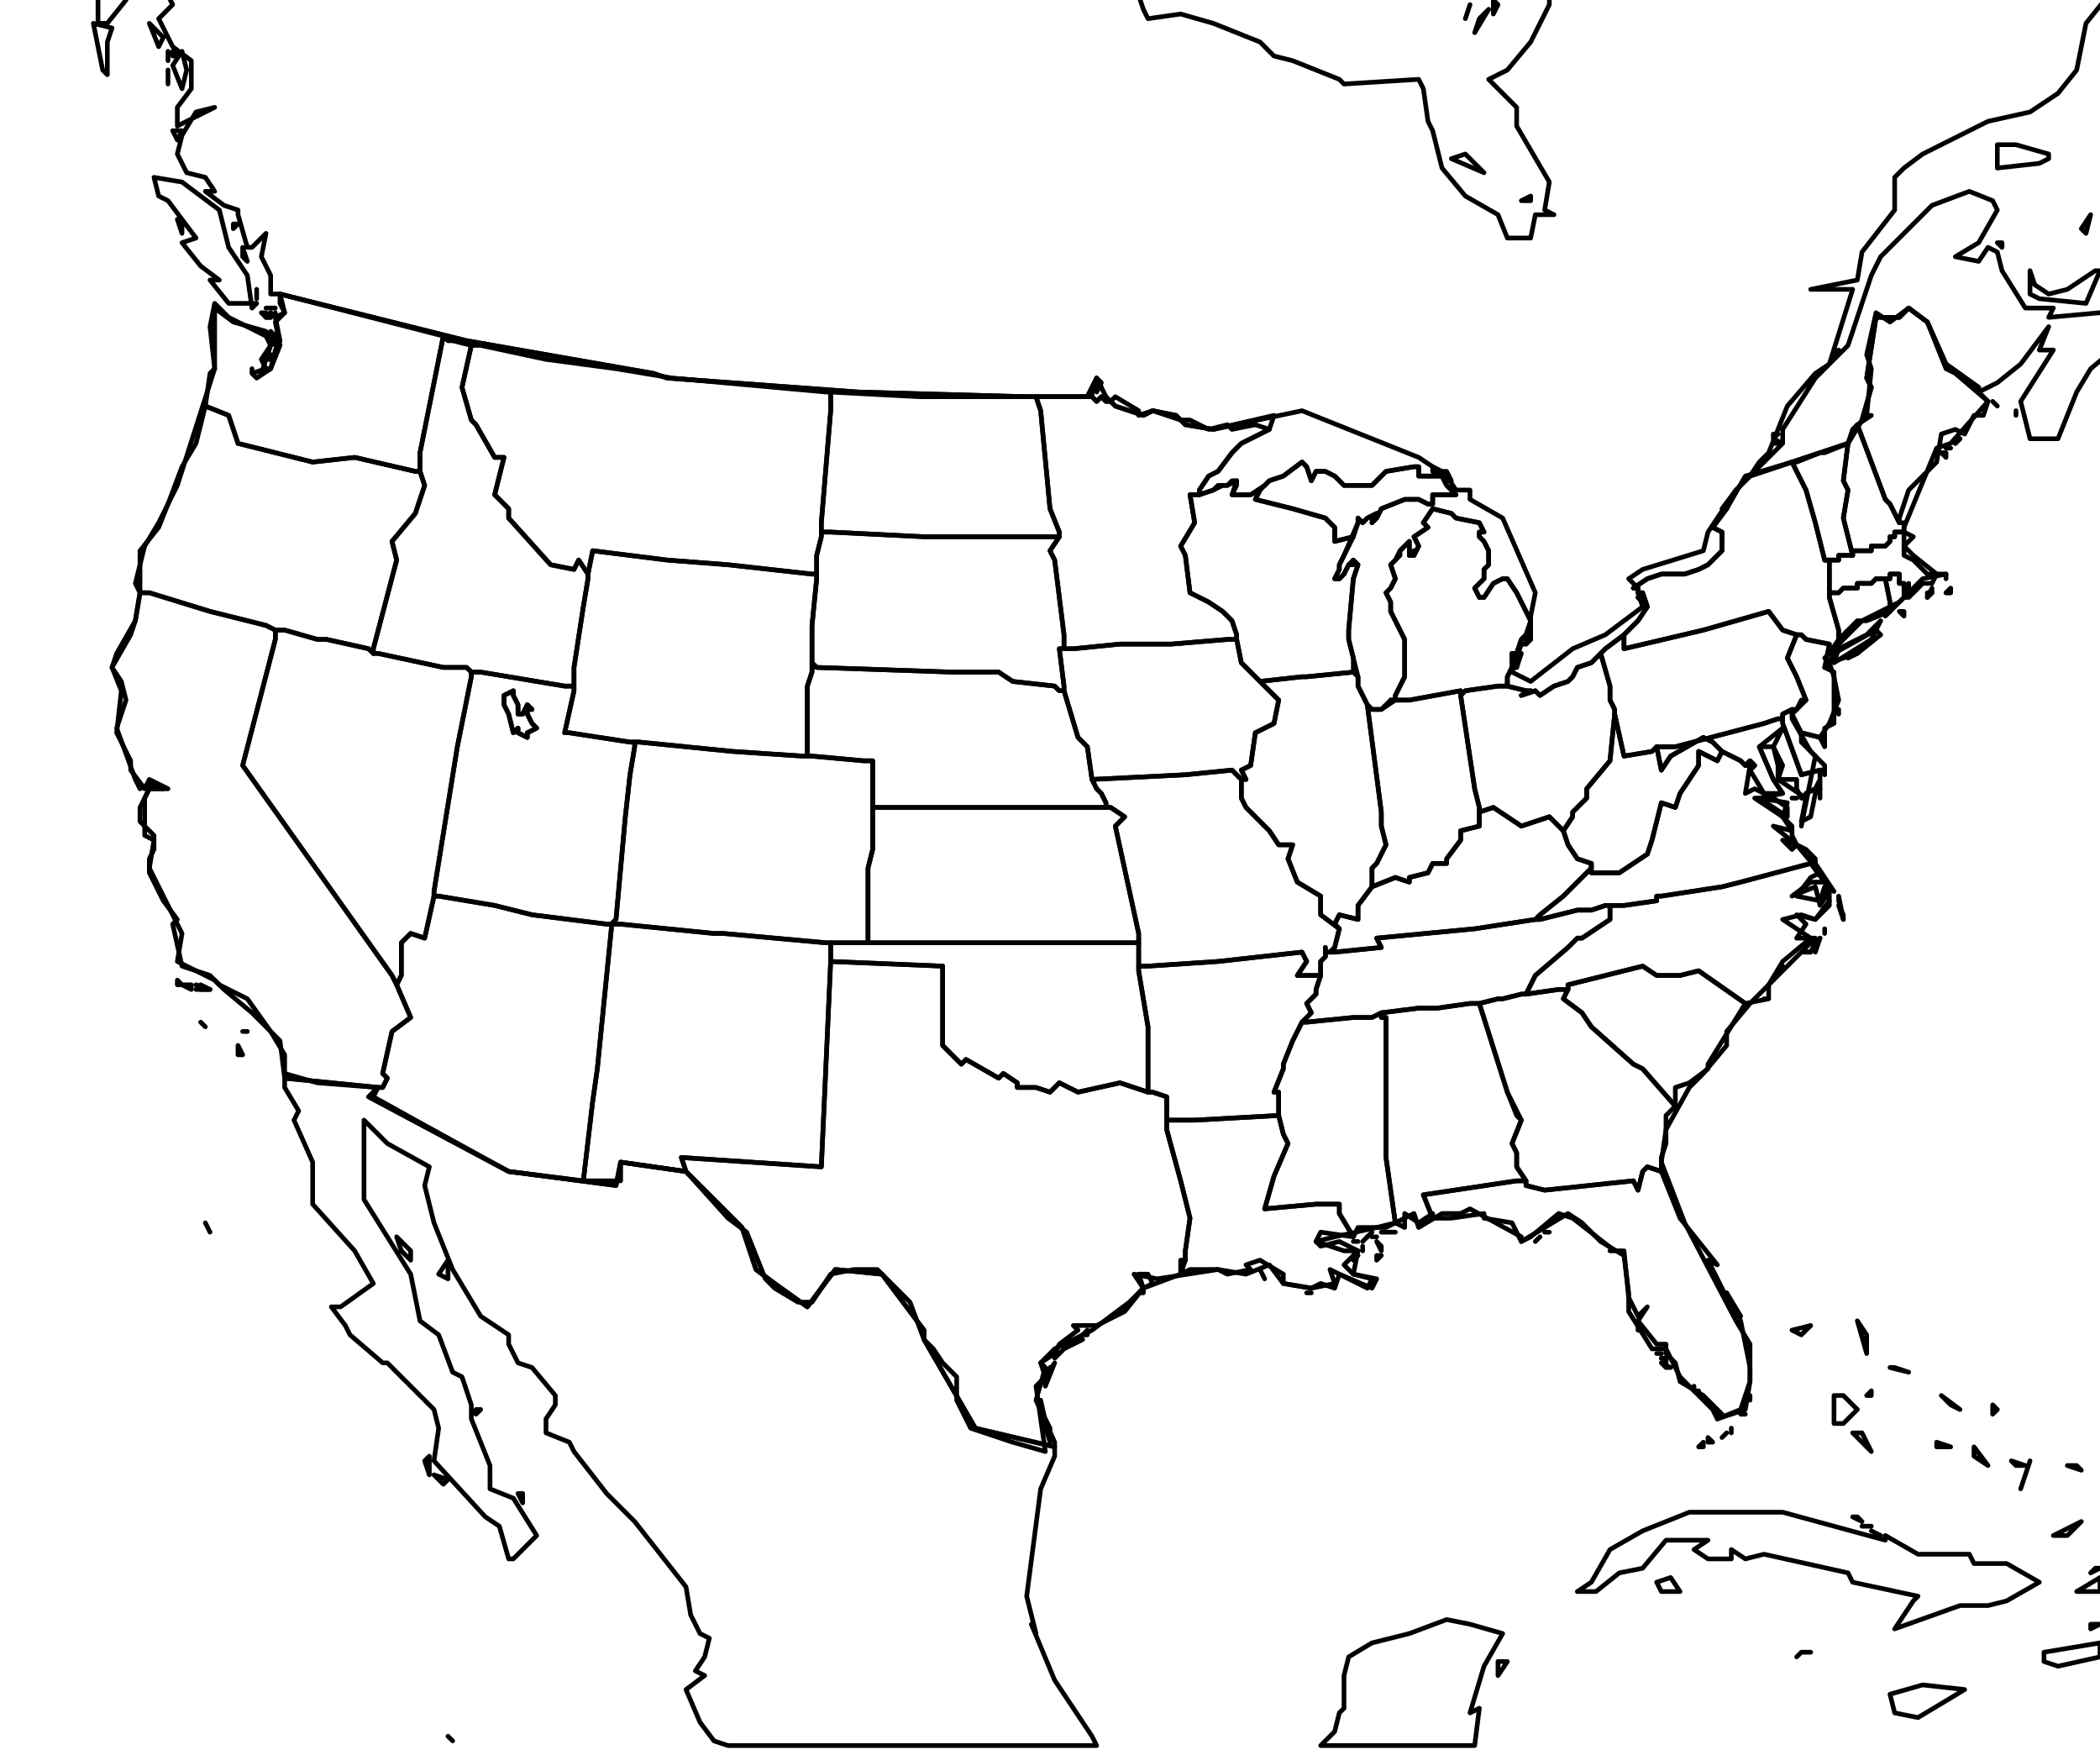 <?xml version="1.0" encoding="UTF-8"?><!DOCTYPE svg  PUBLIC '-//W3C//DTD SVG 1.1//EN'  'http://www.w3.org/Graphics/SVG/1.1/DTD/svg11.dtd'><svg enable_background="new 0 0 450 376" height="376px" pretty_print="False" style="stroke-linejoin: round; stroke:#000; fill: none;" version="1.1" viewBox="0 0 450 376" width="450px" xmlns="http://www.w3.org/2000/svg" xmlns:xlink="http://www.w3.org/1999/xlink"><defs><style type="text/css"><![CDATA[path { fill-rule: evenodd; }]]></style></defs><g class="" id="context"><path d="M446,326L440,329L443,329L446,326Z M443,314L445,314L446,315L443,314Z M433,319L435,313L435,313L433,319Z M434,314L431,313L432,314L434,314Z M426,314L423,310L423,312L426,314Z M418,310L415,310L415,309L418,310Z M428,302L427,301L427,303L428,302Z M399,307L397,307L401,311L399,307Z M420,302L416,299L418,301L420,302Z M401,299L401,298L400,299L401,299Z M398,302L395,299L393,299L393,305L395,305L398,302Z M406,293L405,293L409,294L406,293Z M388,284L386,286L384,285L388,284Z M400,290L400,286L398,283L400,290Z " data-iso="BHS"/><path d="M474,74L473,75L473,75L474,74Z M432,89L432,89L432,88L432,89Z M428,87L427,86L427,86L428,87Z M380,94L380,93L381,93L380,94Z M382,95L380,95L380,94L382,95Z M393,76L393,76L394,75L393,76Z M457,60L459,61L460,55L464,58L463,61L458,64L455,61L455,51L456,49L458,50L459,55L457,60Z M439,63L443,62L449,58L450,58L447,65L437,64L435,63L435,58L436,61L439,63Z M447,50L446,49L448,46L447,50Z M429,52L429,53L428,52L429,52Z M55,64L55,64L55,62L55,64Z M376,101L382,95L382,92L389,81L396,74L401,59L403,55L414,44L422,41L427,43L428,45L424,52L419,55L424,56L426,53L428,54L429,58L434,66L440,66L439,68L450,67L456,64L461,66L454,74L448,79L445,84L441,94L435,94L433,86L440,75L437,75L439,70L433,78L428,82L424,84L424,83L417,78L413,69L409,66L407,68L402,68L400,81L401,83L399,90L396,95L375,102L376,101Z M476,8L475,9L475,8L476,8Z M477,5L477,7L477,6L477,5Z M53,56L52,55L52,53L53,56Z M39,50L38,47L39,47L39,50Z M439,34L437,35L428,36L428,31L432,31L439,33L439,34Z M50,49L50,48L51,48L50,49Z M465,1L464,0L465,0L465,1Z M39,39L47,45L49,53L53,59L54,66L55,65L49,65L45,60L47,60L43,57L39,52L42,51L36,43L34,42L33,38L39,39Z M461,-6L459,-2L462,1L463,13L464,15L464,9L468,8L469,14L472,12L475,12L482,7L483,12L485,13L485,17L490,12L489,18L489,21L491,20L491,17L493,16L495,22L496,19L499,28L497,30L495,27L492,28L488,22L488,26L486,28L486,34L484,36L482,34L484,32L485,25L482,30L479,31L477,30L475,32L461,40L458,37L460,31L457,31L458,22L459,19L458,18L457,7L461,-6Z M38,30L37,28L39,28L38,30Z M459,-10L459,-10L459,-10L459,-10Z M328,43L326,43L328,42L328,43Z M36,18L36,16L36,15L36,18Z M36,13L36,11L36,11L36,13Z M318,37L311,34L314,33L318,37Z M24,6L23,9L23,16L22,15L20,5L24,6Z M40,15L39,19L37,14L39,11L40,15Z M38,12L37,12L37,11L38,12Z M321,31L321,31L321,31L321,31Z M34,10L32,5L35,8L34,10Z M24,-5L27,-0L23,5L21,5L21,-5L24,-5Z M34,-4L35,-5L35,-5L34,-4Z M38,-6L37,-6L40,-7L38,-6Z M410,-30L409,-30L410,-31L410,-30Z M320,3L320,-0L321,1L320,3Z M314,4L315,1L315,1L314,4Z M319,2L316,7L317,4L319,2Z M399,-42L400,-40L399,-40L399,-42Z M312,-9L311,-9L311,-9L312,-9Z M304,-28L304,-29L304,-29L304,-28Z M374,-60L372,-60L372,-61L374,-60Z M358,-52L357,-55L359,-54L358,-52Z M367,-68L364,-70L366,-71L367,-68Z M239,-40L238,-41L239,-41L239,-40Z M364,-72L365,-71L363,-72L364,-72Z M300,-55L301,-48L301,-47L297,-53L300,-55Z M362,-79L364,-79L363,-77L362,-79Z M339,-69L337,-69L335,-70L339,-69Z M287,-58L286,-52L285,-50L282,-49L281,-53L281,-56L287,-58Z M304,-67L306,-65L302,-65L304,-67Z M303,-72L302,-71L302,-72L303,-72Z M270,-77L271,-79L282,-74L285,-72L285,-68L290,-69L293,-67L284,-65L280,-68L278,-67L278,-64L272,-57L269,-62L264,-60L264,-63L266,-65L265,-79L265,-82L267,-82L270,-77Z M177,-95L176,-95L176,-97L177,-95Z M173,-101L174,-100L173,-100L173,-101Z M306,-111L302,-110L301,-112L306,-112L306,-111Z M172,-101L172,-101L172,-102L172,-101Z M258,-99L257,-102L257,-104L258,-99Z M297,-114L299,-113L301,-109L301,-105L295,-103L293,-108L297,-114Z M191,-103L189,-104L190,-105L191,-103Z M299,-115L297,-117L297,-118L299,-115Z M242,-111L241,-112L241,-113L242,-111Z M282,-115L282,-115L283,-121L284,-120L282,-115Z M243,-113L243,-112L242,-113L243,-113Z M204,-111L203,-113L203,-113L204,-111Z M224,-113L223,-111L223,-113L224,-113Z M317,-134L316,-134L317,-135L317,-134Z M284,-124L282,-121L282,-123L284,-124Z M217,-114L221,-111L224,-105L220,-103L212,-106L211,-109L215,-116L217,-114Z M253,-121L252,-120L252,-121L253,-121Z M207,-122L206,-123L206,-123L207,-122Z M351,127L351,127L352,130L344,136L337,139L328,146L324,144L326,138L327,138L328,137L328,136L328,133L328,132L329,127L322,111L315,107L315,105L312,105L310,102L304,98L279,88L260,92L254,91L252,89L247,88L247,88L247,88L247,88L245,89L239,87L238,86L238,86L237,85L235,81L233,85L220,85L184,84L143,81L140,80L100,73L60,63L60,63L58,63L58,59L56,55L57,50L54,53L53,53L51,46L51,45L48,44L44,41L46,41L44,38L40,37L38,33L39,29L42,24L46,23L38,27L38,23L41,19L41,13L37,10L34,4L37,1L36,-1L41,-7L41,-8L45,-16L40,-24L39,-25L38,-30L39,-34L40,-44L38,-50L37,-57L36,-61L29,-58L24,-58L25,-61L23,-72L17,-78L40,-109L45,-116L69,-147L74,-154L78,-149L81,-141L84,-138L90,-142L94,-141L96,-139L97,-140L103,-140L109,-138L103,-137L100,-138L96,-136L94,-134L100,-137L104,-135L118,-139L117,-133L119,-127L121,-128L125,-133L126,-133L123,-127L126,-125L129,-128L133,-128L138,-121L152,-114L155,-111L156,-107L151,-106L150,-103L167,-100L168,-101L173,-95L174,-97L176,-92L174,-92L178,-90L177,-98L178,-100L184,-102L186,-105L179,-102L175,-103L186,-108L191,-100L194,-100L200,-96L206,-97L211,-95L212,-98L217,-95L213,-99L216,-103L222,-101L221,-94L225,-90L222,-89L224,-86L226,-91L225,-99L227,-99L232,-105L230,-108L228,-106L229,-112L222,-115L220,-120L221,-131L224,-135L231,-130L232,-126L235,-121L233,-115L241,-113L241,-112L244,-102L246,-112L247,-112L252,-108L253,-103L251,-102L257,-93L260,-102L260,-114L261,-120L264,-120L271,-116L274,-116L274,-113L276,-111L272,-108L278,-102L279,-97L273,-89L269,-92L272,-87L268,-86L260,-88L264,-84L260,-76L257,-76L248,-80L244,-80L249,-79L253,-75L262,-74L256,-63L253,-63L247,-58L241,-59L234,-62L241,-57L243,-58L248,-56L248,-52L245,-50L241,-49L238,-45L239,-44L236,-41L232,-27L232,-26L232,-15L231,-13L234,-10L235,-7L236,-10L241,-10L245,2L246,4L253,3L260,5L270,9L273,12L277,13L287,17L288,18L304,17L305,19L306,26L307,28L309,36L314,42L321,46L323,51L328,51L329,46L333,46L331,45L332,39L325,27L325,23L319,17L323,15L328,9L332,1L332,-3L330,-8L326,-14L321,-18L315,-25L317,-32L318,-31L317,-36L316,-36L313,-40L313,-43L311,-44L311,-50L308,-52L308,-59L311,-59L317,-58L321,-59L322,-59L325,-63L339,-55L348,-55L352,-48L352,-46L355,-41L356,-42L355,-35L357,-35L361,-39L363,-39L365,-31L366,-36L370,-33L375,-46L374,-54L372,-58L377,-57L381,-54L381,-53L389,-49L388,-46L391,-48L393,-45L398,-42L397,-39L399,-40L405,-35L400,-33L404,-31L417,-27L417,-22L420,-27L422,-23L423,-27L427,-25L434,-27L435,-25L432,-19L427,-13L427,-10L437,-23L440,-20L446,-22L450,-20L456,-12L454,-1L451,0L447,5L445,15L441,20L435,24L426,26L412,33L408,36L406,38L406,45L399,54L398,60L388,62L397,62L392,78L389,80L383,87L379,97L377,99L375,102L372,105L366,114L365,118L352,122L349,124L351,126L351,127Z M218,-145L217,-147L217,-147L218,-145Z M165,-147L170,-149L174,-146L174,-142L179,-148L182,-143L182,-135L185,-136L184,-148L187,-149L190,-148L192,-146L194,-134L193,-128L198,-122L199,-122L204,-118L205,-114L200,-116L199,-112L199,-107L195,-106L189,-108L189,-110L185,-113L181,-109L173,-107L161,-107L158,-111L158,-115L151,-118L149,-123L152,-126L159,-126L165,-124L167,-125L157,-129L152,-130L152,-136L150,-141L149,-144L153,-148L163,-153L166,-154L167,-152L165,-147Z M193,-145L190,-150L190,-153L194,-153L196,-151L193,-145Z M267,-158L274,-159L277,-153L274,-153L270,-150L267,-158Z M252,-130L258,-134L257,-136L252,-139L254,-141L256,-141L253,-143L252,-152L256,-153L258,-157L261,-157L267,-150L268,-141L270,-145L274,-148L274,-151L276,-152L281,-152L287,-148L288,-140L289,-146L298,-146L303,-141L303,-138L305,-143L311,-142L312,-136L314,-140L318,-137L316,-136L318,-133L319,-134L323,-133L319,-131L319,-127L316,-126L326,-125L328,-123L328,-125L335,-122L335,-123L339,-123L342,-121L345,-122L345,-117L349,-122L351,-118L354,-116L351,-116L354,-111L353,-108L350,-109L351,-108L354,-104L353,-102L347,-103L344,-106L345,-108L341,-107L334,-110L334,-107L332,-107L334,-103L330,-104L339,-99L344,-95L344,-97L352,-94L350,-92L357,-90L359,-85L358,-84L361,-82L357,-80L346,-82L345,-78L354,-76L359,-71L359,-70L345,-70L342,-72L339,-71L329,-74L331,-77L321,-80L319,-83L315,-82L313,-83L314,-81L306,-75L299,-77L300,-83L307,-85L308,-85L312,-89L315,-91L309,-96L310,-98L312,-105L313,-107L310,-111L306,-115L302,-117L301,-119L300,-117L295,-119L291,-119L292,-123L288,-126L285,-126L283,-129L280,-129L278,-131L277,-129L280,-127L278,-124L261,-122L255,-121L254,-125L246,-124L243,-129L250,-129L247,-131L242,-132L240,-137L240,-141L241,-148L243,-153L249,-156L251,-156L249,-146L252,-138L256,-134L252,-130Z M209,-154L211,-152L217,-153L217,-149L213,-145L215,-146L217,-142L219,-143L219,-137L217,-133L214,-131L211,-130L207,-136L200,-143L202,-146L204,-143L207,-145L204,-149L209,-154Z M214,-153L211,-154L215,-156L214,-153Z M228,-157L236,-153L232,-144L226,-143L228,-142L227,-137L223,-141L222,-143L221,-151L224,-156L228,-157Z M155,-164L159,-164L162,-163L165,-155L164,-155L152,-151L149,-148L147,-147L144,-142L134,-140L134,-146L130,-151L143,-165L143,-170L155,-164Z M216,-160L215,-159L216,-160L216,-160Z M222,-160L220,-160L221,-161L222,-160Z M226,-165L225,-161L223,-161L218,-164L219,-166L222,-170L223,-170L226,-165Z M219,-169L217,-167L218,-170L219,-169Z M157,-179L157,-180L158,-180L157,-179Z M163,-176L161,-177L167,-180L163,-176Z M261,-179L260,-178L260,-181L261,-179Z M204,-174L201,-173L199,-176L202,-176L204,-174Z M200,-179L201,-177L201,-177L200,-179Z M215,-178L215,-171L215,-165L208,-164L207,-167L209,-169L203,-169L204,-172L206,-172L206,-177L210,-173L209,-179L215,-178Z M206,-179L207,-180L207,-180L206,-179Z M189,-175L192,-173L193,-166L190,-165L186,-166L179,-163L175,-162L170,-165L180,-168L175,-169L173,-172L170,-169L168,-169L164,-172L164,-173L171,-175L166,-176L173,-179L172,-181L174,-182L176,-179L178,-179L180,-173L186,-171L187,-172L185,-178L188,-183L189,-182L189,-175Z M178,-184L175,-184L177,-185L178,-184Z M223,-182L225,-181L231,-180L230,-179L235,-177L238,-172L245,-170L250,-175L260,-175L262,-173L262,-167L257,-164L253,-167L253,-164L251,-163L240,-162L240,-164L233,-162L230,-164L229,-173L226,-177L221,-176L217,-182L223,-182Z M175,-190L172,-185L167,-183L168,-186L162,-180L160,-180L157,-182L154,-182L156,-186L167,-192L172,-192L175,-190Z M199,-184L197,-190L199,-186L199,-184Z M220,-190L224,-190L224,-187L218,-188L220,-190Z M206,-189L206,-191L207,-190L206,-189Z M180,-193L179,-196L179,-195L180,-193Z M188,-195L189,-194L186,-192L188,-191L183,-188L181,-190L182,-194L188,-195Z M203,-193L203,-194L203,-194L203,-193Z M190,-200L190,-196L183,-199L189,-201L190,-200Z M218,-197L220,-196L220,-192L216,-190L216,-193L214,-194L215,-199L218,-197Z M203,-204L205,-202L210,-199L212,-191L206,-194L201,-195L203,-199L200,-200L201,-202L203,-204Z M224,-221L230,-213L230,-215L234,-211L234,-208L237,-209L239,-206L234,-203L233,-195L230,-198L232,-195L226,-195L222,-201L224,-203L222,-204L220,-207L218,-208L216,-212L218,-211L217,-217L221,-216L218,-218L220,-223L224,-221Z M249,-245L252,-246L253,-243L256,-247L262,-244L262,-239L259,-236L258,-232L261,-235L262,-231L260,-220L261,-220L258,-211L258,-209L261,-205L261,-199L256,-197L258,-193L253,-190L260,-188L259,-182L249,-181L247,-183L247,-180L245,-179L235,-179L234,-182L236,-185L237,-193L243,-189L245,-189L246,-192L243,-190L240,-195L237,-195L241,-205L235,-212L234,-215L240,-216L246,-222L248,-223L245,-225L241,-219L238,-219L237,-217L228,-220L227,-222L228,-225L226,-224L226,-226L223,-226L228,-231L232,-231L230,-232L232,-234L236,-232L240,-232L236,-234L236,-238L240,-241L249,-245Z " data-iso="CAN"/><path d="M360,341L358,338L355,339L356,341L360,341Z M403,329L401,328L401,328L403,329Z M401,327L401,327L399,327L401,327Z M399,326L398,325L397,325L399,326Z M364,324L362,324L352,328L345,332L341,339L338,341L342,341L347,337L352,336L357,330L366,330L363,332L366,334L371,334L371,332L374,334L378,333L396,337L397,339L411,342L410,343L406,349L420,344L426,344L430,343L437,339L430,335L423,335L422,333L412,333L411,333L404,329L404,330L393,327L382,324L376,324L364,324Z " data-iso="CUB"/><path d="M386,354L385,355L385,355L386,354Z M387,354L388,354L386,354L387,354Z " data-iso="CYM"/><path d="M450,348L448,348L448,349L450,348Z M450,352L438,354L438,356L441,357L450,355L450,352Z M450,338L445,341L450,341L450,338Z M450,336L449,336L448,337L450,336Z " data-iso="HTI"/><path d="M412,361L405,363L406,367L411,368L421,362L412,361Z " data-iso="JAM"/><path d="M97,373L96,372L96,372L97,373Z M321,359L323,356L321,356L321,359Z M322,349L322,349L322,349L322,349Z M112,322L112,320L111,320L112,322Z M96,317L93,316L95,318L96,317Z M92,316L92,312L91,313L92,316Z M103,302L102,302L102,303L103,302Z M45,264L44,262L45,264L45,264Z M96,272L96,270L94,273L96,274L96,272Z M88,270L88,268L85,265L86,268L88,270Z M226,310L209,306L198,287L198,285L189,273L179,272L173,280L166,275L162,272L159,263L149,253L147,251L133,249L132,254L109,251L79,235L81,233L61,231L61,233L64,238L63,240L67,249L67,258L76,268L80,275L73,280L71,280L74,284L75,286L82,292L83,292L93,302L94,306L93,313L104,325L107,327L109,334L110,334L115,329L110,321L105,319L105,314L101,304L101,301L99,295L97,294L94,286L90,283L88,273L78,257L78,254L78,240L83,245L92,250L91,254L93,262L97,272L103,282L109,286L109,288L111,292L114,293L119,299L119,301L117,304L117,307L122,309L123,311L130,320L136,326L147,340L148,346L150,350L152,351L151,355L149,358L151,359L147,362L150,369L153,373L156,374L235,374L234,372L226,360L221,348L222,350L220,342L223,319L226,312L226,310Z M316,374L317,366L315,367L318,357L322,350L315,348L310,347L302,350L294,352L289,355L288,359L288,366L287,367L286,371L283,374L316,374Z " data-iso="MEX"/><path d="M392,191L392,190L392,191L392,191Z M402,135L393,140L392,142L398,140L403,136L402,135Z M57,67L56,67L57,68L57,67Z M58,68L58,67L57,68L58,68Z M59,72L58,71L59,74L59,72Z M58,77L58,76L57,77L58,77Z M58,79L57,79L57,79L58,79Z M420,94L419,95L419,95L420,94Z M418,127L417,127L417,127L418,127Z M414,127L413,127L413,128L414,127Z M395,197L394,193L394,192L395,197Z M389,204L390,201L389,203L389,204Z M388,204L387,204L387,204L388,204Z M39,211L38,210L38,211L39,211Z M41,212L41,211L39,211L41,212Z M42,211L43,212L45,212L42,211Z M363,311L363,311L363,311L363,311Z M392,142L392,142L392,142L391,141L399,133L407,129L412,124L417,123L413,123L410,120L408,119L408,113L415,96L418,95L426,86L424,84L424,83L417,78L413,69L409,66L407,68L402,68L400,81L401,83L399,90L396,95L375,102L372,105L369,109L370,108L370,109L367,113L369,114L369,115L369,118L367,120L366,121L364,122L361,123L359,123L356,123L353,124L350,126L351,126L351,127L351,127L352,127L353,130L351,133L348,136L344,139L341,142L338,143L337,145L336,146L333,147L330,149L329,148L326,149L328,148L327,148L323,147L323,145L324,143L324,141L324,141L324,140L325,140L326,137L327,136L327,137L327,138L328,137L328,136L328,133L328,133L325,127L323,124L322,124L320,125L318,128L317,128L316,126L316,126L316,126L318,124L318,122L318,122L319,121L319,120L319,118L318,116L317,115L317,114L318,114L317,112L312,111L311,110L307,109L307,109L305,112L306,113L303,115L304,117L304,117L303,119L303,118L303,119L302,119L302,116L300,118L300,119L299,120L298,121L299,124L298,126L297,127L298,129L298,131L301,137L301,141L301,142L301,145L299,149L299,150L296,152L294,152L293,151L291,147L291,145L290,141L289,137L289,135L290,124L291,121L290,120L290,121L289,121L288,123L287,124L286,124L287,122L287,121L288,119L291,112L291,111L292,112L293,111L295,110L295,111L295,111L294,111L294,112L294,112L295,111L296,109L301,107L304,107L306,108L307,108L307,108L307,107L307,106L312,106L312,106L311,105L311,105L310,104L310,104L310,104L309,102L308,102L308,102L307,102L304,102L304,102L304,100L303,100L297,101L296,102L294,104L293,104L291,104L291,104L288,104L286,102L284,101L282,101L281,103L280,100L279,99L275,102L272,103L271,104L268,106L267,106L266,106L265,106L265,106L264,106L264,106L265,104L265,103L265,103L265,103L264,103L263,104L262,104L261,104L260,105L257,106L257,105L257,105L259,102L261,101L264,97L266,95L270,93L272,92L273,89L260,92L254,91L252,89L247,88L245,89L239,87L238,86L238,86L237,86L236,85L235,86L234,85L234,84L236,83L235,81L233,85L220,85L184,84L143,81L140,80L100,73L60,63L60,65L61,67L59,69L60,74L58,79L56,80L58,74L57,71L50,69L46,66L46,75L46,79L38,104L34,112L31,117L29,125L30,127L29,133L25,140L24,143L26,148L25,157L28,163L28,165L31,169L32,167L36,169L32,169L31,171L31,179L33,180L32,186L39,200L38,206L46,210L48,212L54,217L60,223L61,231L61,231L81,233L79,235L109,251L132,254L133,249L147,251L149,253L159,263L162,272L166,275L173,280L179,272L189,273L198,285L198,287L209,306L226,310L226,309L222,300L224,293L223,292L226,289L234,285L242,279L245,276L243,273L248,274L261,272L267,273L272,271L275,275L281,276L283,275L286,276L287,273L294,276L295,274L290,273L288,271L291,268L288,268L282,266L286,265L295,263L297,263L303,260L304,263L309,260L313,260L315,259L326,265L326,266L336,260L339,262L343,266L348,269L349,277L349,281L354,289L357,289L360,295L367,302L368,304L373,302L375,296L375,288L372,283L361,262L356,249L357,242L357,242L362,233L365,230L370,224L370,221L375,215L379,211L382,206L388,201L382,197L386,196L389,197L392,193L391,190L390,193L385,192L388,188L390,187L385,181L384,182L382,180L385,181L380,177L384,178L382,175L383,172L377,171L382,170L380,167L377,160L382,156L380,160L382,164L381,167L387,171L386,177L389,162L386,159L386,157L390,158L392,155L394,150L393,145L392,142Z M115,156L115,156L113,157L113,158L111,157L111,156L110,157L109,153L108,151L108,149L110,148L110,149L111,151L111,153L112,153L113,151L114,152L114,152L113,152L113,153L114,155L115,156Z M324,141L324,142L324,143L325,143L326,140L326,140L325,141L324,141Z M351,128L352,129L352,129L351,128Z M310,102L310,102L310,102L310,102Z M309,101L307,100L307,101L307,101L308,101L308,101L309,101Z M44,220L43,219L43,219L44,220Z M53,221L53,221L53,221L53,221Z M356,248L356,250L356,251L356,248Z M295,269L296,269L295,270L295,269Z M271,274L270,272L270,272L271,274Z M373,282L370,277L370,279L373,282Z M292,266L293,265L292,266L292,266Z M296,268L296,267L295,266L296,268Z M357,292L357,291L356,291L357,292Z M224,297L226,292L224,295L224,297Z M374,303L374,303L374,303L374,303Z M371,307L371,306L371,307L371,307Z M225,308L223,302L225,306L225,308Z M358,293L356,292L357,293L358,293Z M365,310L365,309L364,310L365,310Z M369,308L370,307L369,308L369,308Z " data-iso="USA"/></g><g class="" id="regions"><path d="M418,126L417,127L418,127L418,126Z M414,126L413,128L414,127L414,126Z M417,124L417,124L417,123L417,124Z M407,114L407,114L407,114L406,114L406,114L406,114L406,115L406,115L406,115L406,115L406,115L406,115L406,115L406,115L406,115L406,115L406,115L406,115L406,115L405,115L405,115L405,116L405,116L405,116L405,116L405,116L405,116L405,116L405,116L405,116L405,116L405,116L405,116L404,117L404,117L403,117L403,117L402,117L402,117L401,117L401,118L400,118L400,118L399,118L399,118L398,118L397,118L397,119L397,119L396,119L396,119L396,119L395,119L395,119L395,119L394,119L394,119L394,120L393,120L393,120L393,120L392,120L392,120L392,120L391,120L392,120L392,121L392,122L392,123L392,123L392,124L392,125L392,126L392,126L392,127L392,127L392,127L393,127L394,127L395,126L395,126L396,126L396,126L397,126L397,126L397,126L397,126L398,126L398,126L398,125L399,125L400,125L401,125L402,124L403,124L404,124L404,124L404,124L405,124L405,123L406,123L406,123L406,123L407,123L407,124L407,124L407,124L407,124L407,124L407,124L407,124L407,124L407,124L407,124L407,124L407,124L407,125L407,125L407,125L407,125L407,125L408,125L408,125L408,125L408,125L408,125L408,126L409,125L409,125L409,126L409,126L409,126L409,126L409,126L409,126L409,126L409,126L409,126L409,126L410,127L410,127L410,127L410,127L412,125L414,125L415,123L410,119L408,117L410,115L408,114L407,114L407,114L407,114Z " data-fips="US25" data-fips-="" data-iso3="USA" data-name="Massachusetts" data-p="MA"/><path d="M222,85L223,88L225,109L227,114L227,115L227,115L225,118L226,120L228,136L228,139L230,139L240,138L251,138L263,137L265,137L265,136L264,133L262,131L259,129L255,127L254,119L253,117L256,112L255,106L257,106L257,105L259,102L261,101L264,97L266,95L270,93L272,92L272,92L269,91L264,92L263,91L259,92L255,90L253,90L247,88L244,89L244,88L239,85L239,85L238,86L237,86L236,85L235,86L234,85L234,85L222,85L222,85Z M236,82L235,81L235,84L236,82L236,82Z " data-fips="US32" data-fips-="US27" data-iso3="USA" data-name="Minnesota" data-p="MN"/><path d="M176,112L178,88L178,86L178,84L177,84L166,83L144,81L132,79L117,77L103,74L101,74L99,83L101,90L102,91L106,98L108,98L106,106L109,109L109,111L118,121L123,122L124,120L126,123L126,123L126,123L127,118L143,120L156,121L174,123L175,123L175,123L175,122L175,119L176,115L176,114L176,112Z " data-fips="US30" data-fips-="" data-iso3="USA" data-name="Montana" data-p="MT"/><path d="M227,114L225,109L223,88L222,85L221,85L202,85L197,85L178,84L178,84L178,86L178,88L176,112L176,114L178,114L198,115L217,115L225,115L227,115L227,114Z " data-fips="US38" data-fips-="" data-iso3="USA" data-name="North Dakota" data-p="ND"/><path d="M126,123L124,120L123,122L118,121L109,111L109,109L106,106L108,98L106,98L102,91L101,90L99,83L101,74L101,74L97,73L96,73L95,72L90,97L90,100L90,101L90,101L90,101L91,104L89,110L84,116L85,120L80,139L80,140L81,140L95,143L100,143L101,144L103,144L109,145L121,147L123,147L123,146L123,143L125,130L126,124L126,123L126,123Z " data-fips="US16" data-fips-="" data-iso3="USA" data-name="Idaho" data-p="ID"/><path d="M45,85L45,85L45,85L45,85Z M55,81L55,81L55,81L55,81Z M54,80L54,79L54,79L54,80Z M58,77L58,76L58,76L58,77Z M58,72L58,72L58,72L58,72Z M58,68L58,67L57,68L58,68Z M59,68L59,67L59,67L59,68Z M59,66L57,66L58,66L59,66Z M58,63L58,63L58,63L58,63Z M95,72L60,63L61,67L59,68L60,73L59,75L58,79L55,81L54,80L57,79L56,77L58,74L57,72L49,68L46,65L45,70L46,79L45,80L44,87L49,89L49,89L51,95L67,99L76,98L89,101L90,101L90,101L90,100L90,97L95,72L95,72Z " data-fips="US53" data-fips-="" data-iso3="USA" data-name="Washington" data-p="WA"/><path d="M131,198L130,198L114,196L106,194L94,192L93,192L93,192L91,201L88,200L86,202L86,209L85,211L85,211L85,211L88,218L84,221L82,230L83,231L82,233L81,233L81,233L80,235L89,240L109,251L125,253L125,253L127,236L128,229L131,199L131,198Z " data-fips="US04" data-fips-="" data-iso3="USA" data-name="Arizona" data-p="AZ"/><path d="M52,226L51,224L51,226L52,226Z M53,221L52,221L53,221L53,221Z M43,211L42,212L45,212L43,211Z M59,135L57,134L45,131L32,127L30,127L30,127L29,133L28,136L24,143L26,146L27,150L25,156L29,167L30,169L32,168L35,169L32,169L30,173L30,176L33,179L33,182L32,184L32,187L35,193L38,197L37,198L39,207L45,209L47,211L53,214L58,221L61,226L61,230L68,232L81,233L81,233L82,233L83,231L82,230L84,221L88,218L85,211L85,211L85,211L84,209L52,164L59,137L59,135Z " data-fips="US06" data-fips-="" data-iso3="USA" data-name="California" data-p="CA"/><path d="M187,172L187,163L185,163L174,162L173,162L172,162L157,161L147,160L137,159L136,159L136,160L135,166L134,175L132,197L131,198L133,198L153,200L155,200L177,202L178,202L179,202L181,202L182,202L185,202L186,202L186,201L186,186L187,182L187,173L187,173L187,172Z " data-fips="US08" data-fips-="" data-iso3="USA" data-name="Colorado" data-p="CO"/><path d="M93,192L93,191L98,160L101,145L101,144L100,143L95,143L81,140L80,140L79,139L70,137L68,137L61,135L59,135L59,137L52,164L84,209L85,211L85,211L85,211L86,209L86,202L88,200L91,201L93,192L93,192Z " data-fips="US32" data-fips-="" data-iso3="USA" data-name="Nevada" data-p="NV"/><path d="M178,206L178,205L178,204L178,203L178,202L177,202L155,200L153,200L133,198L131,198L131,199L128,229L127,236L125,253L126,253L133,253L133,249L147,251L147,251L146,248L176,250L178,206L178,206Z " data-fips="US35" data-fips-="" data-iso3="USA" data-name="New Mexico" data-p="NM"/><path d="M49,89L44,87L42,95L39,100L36,108L34,113L30,118L30,124L30,126L30,127L32,127L45,131L57,134L59,135L61,135L68,137L70,137L79,139L80,140L80,139L85,120L84,116L89,110L91,104L90,101L90,101L89,101L76,98L67,99L51,95L49,89L49,89Z " data-fips="US41" data-fips-="" data-iso3="USA" data-name="Oregon" data-p="OR"/><path d="M121,147L109,145L103,144L101,144L101,145L98,160L93,191L93,192L94,192L106,194L114,196L130,198L131,198L132,197L134,175L135,166L136,160L136,159L135,159L122,157L121,157L123,148L123,147L121,147Z M115,156L115,156L113,157L113,158L111,157L111,156L110,157L109,153L108,151L108,149L110,148L110,149L111,151L111,153L112,153L113,151L114,152L114,152L113,152L113,153L114,155L115,156Z " data-fips="US49" data-fips-="" data-iso3="USA" data-name="Utah" data-p="UT"/><path d="M174,141L174,134L175,124L175,123L174,123L156,121L143,120L127,118L126,123L126,123L126,124L125,130L123,143L123,146L123,147L123,148L121,157L122,157L135,159L136,159L137,159L147,160L157,161L172,162L173,162L173,161L173,156L173,147L174,144L174,142L174,141Z " data-fips="US56" data-fips-="" data-iso3="USA" data-name="Wyoming" data-p="WY"/><path d="M283,209L278,209L280,206L279,204L261,206L246,207L244,207L244,208L246,220L246,232L246,234L247,234L250,235L250,239L250,240L252,240L256,240L274,239L274,239L274,238L274,234L273,234L275,229L275,228L277,223L279,219L279,219L279,219L281,217L280,215L282,213L282,212L283,209L283,209L283,209Z " data-fips="US05" data-fips-="" data-iso3="USA" data-name="Arkansas" data-p="AR"/><path d="M270,146L268,144L266,142L265,137L265,137L263,137L251,138L240,138L230,139L228,139L227,139L228,147L228,148L228,148L228,148L231,158L233,160L234,167L234,167L234,167L254,166L264,165L266,167L266,167L267,167L266,165L268,164L269,157L273,155L274,150L270,146L270,146L270,146Z " data-fips="US19" data-fips-="" data-iso3="USA" data-name="Iowa" data-p="IA"/><path d="M244,200L239,177L241,175L238,173L237,173L236,173L219,173L204,173L189,173L187,173L187,173L187,182L186,186L186,201L186,202L188,202L215,202L224,202L242,202L244,202L244,200Z " data-fips="US20" data-fips-="" data-iso3="USA" data-name="Kansas" data-p="KS"/><path d="M266,167L264,165L254,166L234,167L234,167L234,167L235,169L236,170L237,172L237,173L238,173L241,175L239,177L244,200L244,202L244,203L244,204L244,205L244,207L246,207L261,206L279,204L280,206L278,209L283,209L283,209L283,208L283,206L284,205L284,204L284,204L284,204L284,203L284,203L284,204L284,204L284,204L284,204L284,204L285,204L285,204L285,204L286,203L286,203L287,199L287,199L287,199L283,196L283,192L278,189L276,184L277,181L274,181L272,178L267,173L266,171L266,167L266,167L266,167Z " data-fips="US29" data-fips-="US17" data-iso3="USA" data-name="Missouri" data-p="MO"/><path d="M227,148L226,147L217,146L214,144L204,144L175,143L174,142L174,144L173,147L173,156L173,161L173,162L174,162L185,163L187,163L187,172L187,173L189,173L204,173L219,173L236,173L237,173L237,172L236,170L235,169L234,167L234,167L234,167L233,160L231,158L228,148L228,148L227,148Z " data-fips="US31" data-fips-="" data-iso3="USA" data-name="Nebraska" data-p="NE"/><path d="M244,205L244,204L244,203L244,202L242,202L224,202L215,202L188,202L186,202L185,202L182,202L181,202L179,202L178,202L178,203L178,204L178,205L178,206L178,206L202,207L202,224L206,228L207,227L214,231L215,230L218,232L218,233L222,233L225,234L227,232L231,234L240,232L246,234L246,234L246,232L246,220L244,208L244,207L244,205Z " data-fips="US40" data-fips-="" data-iso3="USA" data-name="Oklahoma" data-p="OK"/><path d="M225,115L217,115L198,115L178,114L176,114L176,115L175,119L175,122L175,123L175,123L175,124L174,134L174,141L174,142L175,143L204,144L214,144L217,146L226,147L227,148L228,148L228,148L228,147L227,139L228,139L228,136L226,120L225,118L227,115L227,115L225,115Z " data-fips="US46" data-fips-="" data-iso3="USA" data-name="South Dakota" data-p="SD"/><path d="M278,277L278,277L278,277L278,277Z M281,277L280,277L280,277L281,277Z M283,277L283,277L283,277L283,277Z M284,277L284,277L284,277L284,277Z M294,271L294,271L294,271L294,271Z M295,270L295,270L295,270L295,270Z M291,269L290,270L290,269L291,269Z M292,268L292,267L292,268L292,268Z M291,266L291,266L290,266L291,266Z M254,270L254,268L255,261L253,253L250,242L250,240L252,240L256,240L274,239L274,239L274,239L275,243L276,245L273,252L271,259L282,258L287,258L287,260L290,265L290,265L283,264L282,266L283,267L287,266L291,268L290,273L294,274L293,276L289,274L285,272L286,275L281,276L275,275L275,273L270,270L267,271L268,272L263,273L261,272L255,272L253,273L254,270L254,270Z " data-fips="US22" data-fips-="" data-iso3="USA" data-name="Louisiana" data-p="LA"/><path d="M225,309L223,300L223,302L225,309Z M225,293L225,294L224,295L225,293Z M226,291L228,289L227,290L226,291Z M232,287L228,288L228,289L232,287Z M232,286L233,285L233,286L232,286Z M245,276L245,277L244,277L245,276Z M178,206L178,206L176,250L146,248L147,251L147,251L156,261L160,264L164,274L166,276L171,279L174,279L178,273L183,272L188,272L195,279L198,287L200,289L202,292L205,295L205,300L208,306L217,309L224,311L222,297L224,295L223,292L226,290L227,288L231,285L230,284L235,284L241,281L245,276L244,273L246,273L247,275L245,276L253,273L253,270L254,270L254,268L255,261L253,253L250,242L250,240L250,239L250,235L247,234L246,234L246,234L240,232L231,234L227,232L225,234L222,233L218,233L218,232L215,230L214,231L207,227L206,228L202,224L202,207L178,206L178,206Z " data-fips="US48" data-fips-="" data-iso3="USA" data-name="Texas" data-p="TX"/><path d="M404,124L403,124L402,124L401,125L400,125L399,125L398,125L398,126L398,126L397,126L397,126L397,126L397,126L396,126L396,126L395,126L395,126L394,127L393,127L392,127L392,128L394,135L394,135L394,137L394,137L398,133L400,133L405,131L405,131L405,130L405,129L404,124L404,124Z " data-fips="US09" data-fips-="" data-iso3="USA" data-name="Connecticut" data-p="CT"/><path d="M398,91L397,92L397,92L396,95L396,95L395,103L396,105L395,111L397,119L397,119L397,119L397,118L398,118L399,118L399,118L400,118L400,118L401,118L401,117L402,117L402,117L403,117L403,117L404,117L404,117L405,116L405,116L405,116L405,116L405,116L405,116L405,116L405,116L405,116L405,116L405,116L405,116L405,115L405,115L406,115L406,115L406,115L406,115L406,115L406,115L406,115L406,115L406,115L406,115L406,115L406,115L406,115L406,114L406,114L406,114L407,114L407,114L407,114L407,114L407,114L408,114L408,113L408,112L407,112L407,112L405,108L404,107L398,91L398,91Z " data-fips="US33" data-fips-="" data-iso3="USA" data-name="New Hampshire" data-p="NH"/><path d="M408,132L408,131L407,131L408,132Z M408,128L408,127L408,128L408,128Z M409,126L409,126L409,126L409,126L409,126L409,126L409,126L409,126L409,127L409,128L410,127L410,127L410,127L410,127L409,126L409,126L409,126Z M409,128L408,126L408,128L409,128Z M407,124L407,123L406,123L406,123L406,123L405,123L405,124L404,124L404,124L405,129L405,130L405,131L406,130L408,128L408,126L408,125L408,125L408,125L408,125L408,125L407,125L407,125L407,125L407,125L407,125L407,124L407,124L407,124L407,124L407,124L407,124L407,124L407,124L407,124L407,124L407,124L407,124Z " data-fips="US44" data-fips-="" data-iso3="USA" data-name="Rhode Island" data-p="RI"/><path d="M396,95L391,97L390,97L385,99L384,99L387,105L389,112L391,120L392,120L392,120L392,120L393,120L393,120L393,120L394,120L394,119L394,119L395,119L395,119L395,119L396,119L396,119L396,119L397,119L397,119L395,111L396,105L395,103L396,95L396,95Z " data-fips="US50" data-fips-="" data-iso3="USA" data-name="Vermont" data-p="VT"/><path d="M317,215L315,215L308,216L304,216L296,217L296,217L296,218L297,218L297,248L299,262L299,262L301,263L301,260L304,262L307,260L307,261L305,256L325,253L327,253L327,253L325,250L325,247L324,245L326,240L323,234L317,215L317,215Z " data-fips="US01" data-fips-="" data-iso3="USA" data-name="Alabama" data-p="AL"/><path d="M360,311L360,311L360,311L360,311Z M366,309L366,309L366,309L366,309Z M367,309L367,309L367,309L367,309Z M367,309L366,309L366,309L367,309Z M367,309L366,309L366,308L367,309Z M371,307L371,307L371,307L371,307Z M372,306L372,306L372,306L372,306Z M368,303L368,302L368,302L368,303Z M368,302L368,302L368,302L368,302Z M374,303L374,303L373,303L374,303Z M375,300L375,299L375,300L375,300Z M375,297L375,297L375,297L375,297Z M364,298L364,298L363,298L364,298Z M362,298L362,298L362,298L362,298Z M363,298L363,297L363,298L363,298Z M357,293L357,293L357,293L357,293Z M356,291L356,291L356,291L356,291Z M357,292L356,291L357,291L357,292Z M356,290L355,290L355,290L356,290Z M352,285L351,285L351,284L352,285Z M351,283L351,283L351,283L351,283Z M373,283L369,277L370,277L373,283Z M349,272L349,272L349,272L349,272Z M349,271L349,271L349,271L349,271Z M346,268L345,268L345,268L346,268Z M329,266L329,266L330,265L329,266Z M331,264L331,264L332,264L331,264Z M307,261L305,256L325,253L327,253L327,253L327,254L331,255L350,253L351,255L352,251L353,250L356,251L356,251L360,261L368,271L366,270L372,282L373,283L375,293L375,296L374,302L368,304L369,303L365,299L360,296L359,292L357,290L357,288L355,288L351,283L353,280L351,282L349,278L348,268L346,268L337,261L334,260L328,265L326,266L324,262L318,261L318,260L311,261L307,261L307,261Z " data-fips="US12" data-fips-="" data-iso3="USA" data-name="Florida" data-p="FL"/><path d="M325,239L325,239L323,234L317,215L317,215L317,215L321,214L322,214L326,213L327,213L327,213L334,212L336,212L336,212L336,212L335,214L339,217L341,220L350,228L352,229L359,237L359,237L357,239L357,245L356,248L356,251L356,251L353,250L352,251L351,255L350,253L331,255L327,254L327,253L327,253L327,253L325,250L325,247L324,245L326,240L325,239Z " data-fips="US13" data-fips-="" data-iso3="USA" data-name="Georgia" data-p="GA"/><path d="M295,265L294,265L294,265L295,265Z M299,264L298,264L299,264L299,264Z M294,264L293,265L293,265L294,264Z M298,264L296,264L298,264L298,264Z M279,219L279,219L277,223L275,228L275,229L273,234L274,234L274,238L274,239L274,239L275,243L276,245L273,252L271,259L282,258L287,258L287,260L290,265L290,265L291,263L295,263L299,262L299,262L297,248L297,218L296,218L296,217L296,217L294,218L290,218L280,219L279,219Z " data-fips="US28" data-fips-="" data-iso3="USA" data-name="Mississippi" data-p="MS"/><path d="M336,212L336,212L335,214L339,217L341,220L350,228L352,229L359,237L359,237L359,233L362,232L366,229L366,228L374,215L374,215L364,208L360,209L355,209L352,207L336,211L336,212Z " data-fips="US45" data-fips-="" data-iso3="USA" data-name="South Carolina" data-p="SC"/><path d="M290,144L280,145L279,145L270,146L270,146L270,146L274,150L273,155L269,157L268,164L266,165L267,167L266,167L266,167L266,171L267,173L272,178L274,181L277,181L276,184L278,189L283,192L283,196L287,199L287,199L286,198L287,196L291,197L291,194L294,190L294,190L294,190L294,186L295,185L297,181L296,177L296,174L293,151L293,151L291,147L291,145L290,144Z " data-fips="US17" data-fips-="" data-iso3="USA" data-name="Illinois" data-p="IL"/><path d="M293,151L296,174L296,177L297,181L295,185L294,186L294,190L294,190L294,190L299,188L302,189L302,188L306,187L307,185L310,185L310,184L313,180L313,178L317,177L317,174L317,174L317,173L316,169L313,149L313,149L313,148L302,150L298,150L296,152L294,152L293,151Z " data-fips="US18" data-fips-="" data-iso3="USA" data-name="Indiana" data-p="IN"/><path d="M284,204L284,203L284,203L284,204L284,204L284,204L284,204Z M317,174L317,174L317,177L313,178L313,180L310,184L310,185L307,185L306,187L302,188L302,189L299,188L294,190L294,190L294,190L291,194L291,197L287,196L286,198L287,199L287,199L286,203L286,203L285,204L285,204L286,204L296,203L295,201L316,199L329,197L329,197L330,196L335,192L341,186L341,185L341,185L338,184L336,181L335,178L335,178L332,175L326,177L320,173L317,174L317,174Z " data-fips="US21" data-fips-="US18" data-iso3="USA" data-name="Kentucky" data-p="KY"/><path d="M379,214L378,214L378,214L379,214Z M379,211L379,211L379,212L379,211Z M382,207L382,207L381,208L382,207Z M388,204L388,204L387,204L388,204Z M387,204L387,204L386,204L387,204Z M388,204L390,201L389,202L388,204Z M391,200L391,199L391,199L391,200Z M395,197L394,194L395,196L395,197Z M389,185L389,185L389,185L389,185L391,189L393,191L389,185L389,185Z M388,185L389,185L389,185L389,185L389,185L388,185L388,185L388,185L388,185L388,185L388,185Z M388,185L373,189L369,190L356,192L355,192L355,193L348,194L346,194L345,194L345,194L345,195L345,197L342,199L339,201L338,201L336,203L329,209L327,213L327,213L327,213L334,212L336,212L336,212L336,211L352,207L355,209L360,209L364,208L374,215L374,215L379,214L379,211L389,201L385,201L387,198L385,196L389,197L392,194L392,191L390,194L389,190L384,192L388,189L391,189L388,185L388,185Z " data-fips="US37" data-fips-="" data-iso3="USA" data-name="North Carolina" data-p="NC"/><path d="M323,146L323,147L321,147L314,148L313,149L313,149L316,169L317,173L317,174L317,174L320,173L326,177L332,175L335,178L335,178L335,178L337,175L337,174L340,171L340,169L345,163L346,153L346,153L346,152L345,150L345,147L343,140L341,142L338,143L337,145L336,146L333,147L330,149L329,148L326,149L328,148L327,148L323,147L323,146Z " data-fips="US39" data-fips-="" data-iso3="USA" data-name="Ohio" data-p="OH"/><path d="M329,197L316,199L295,201L296,203L286,204L285,204L285,204L284,204L284,204L284,204L284,204L284,204L284,204L284,205L283,206L283,208L283,209L283,209L282,212L282,213L280,215L281,217L279,219L279,219L280,219L290,218L294,218L296,217L296,217L296,217L304,216L308,216L315,215L317,215L317,215L321,214L322,214L326,213L327,213L327,213L329,209L336,203L338,201L339,201L342,199L345,197L345,195L345,194L344,194L341,195L338,195L330,197L329,197L329,197Z " data-fips="US47" data-fips-="" data-iso3="USA" data-name="Tennessee" data-p="TN"/><path d="M388,185L389,185L389,185L389,184L389,185L388,185L388,185L388,185Z M388,176L388,176L388,176L388,176Z M389,169L387,170L387,170L387,171L387,171L386,176L388,175L389,170L389,169Z M390,169L390,169L390,169L390,169L390,171L390,170L390,169Z M341,185L341,186L335,192L330,196L329,197L330,197L338,195L341,195L344,194L345,194L345,194L346,194L348,194L355,193L355,192L356,192L369,190L373,189L388,185L388,185L388,185L388,185L388,185L388,185L388,185L388,185L388,183L389,184L389,184L389,185L389,185L389,185L389,184L387,182L385,181L384,179L384,177L382,175L376,171L377,171L383,175L383,173L380,171L376,169L374,170L375,164L375,164L375,164L375,164L374,164L374,164L373,163L371,162L369,161L369,161L369,161L368,163L364,161L364,164L360,170L359,173L356,172L354,180L353,183L347,187L341,187L341,185L341,185Z " data-fips="US51" data-fips-="" data-iso3="USA" data-name="Virginia" data-p="VA"/><path d="M257,106L255,106L256,112L253,117L254,119L255,127L259,129L262,131L264,133L265,136L265,137L265,137L266,142L268,144L270,146L270,146L270,146L279,145L280,145L290,144L290,141L289,137L289,135L290,124L291,121L290,120L289,121L288,123L287,124L286,124L287,122L287,121L288,119L290,115L286,116L286,113L284,111L277,109L269,107L270,105L268,106L267,106L265,106L264,106L265,103L265,103L263,104L262,104L260,105L257,106L257,106Z " data-fips="US55" data-fips-="" data-iso3="USA" data-name="Wisconsin" data-p="WI"/><path d="M354,161L348,162L346,153L346,153L346,153L345,163L340,169L340,171L337,174L337,175L335,178L335,178L336,181L338,184L341,185L341,185L341,185L341,187L347,187L353,183L354,180L356,172L359,173L360,170L364,164L364,161L368,163L369,161L369,161L369,161L367,159L365,158L358,162L356,165L355,160L354,161Z " data-fips="US54" data-fips-="" data-iso3="USA" data-name="West Virginia" data-p="WV"/><path d="M382,154L382,155L386,166L386,166L390,165L390,165L390,165L390,165L390,165L390,165L391,165L391,164L390,163L388,161L384,154L384,153L384,152L382,153L382,154L382,154Z " data-fips="US10" data-fips-="" data-iso3="USA" data-name="Delaware" data-p="DE"/><path d="M374,164L375,164L375,164L375,164L375,164L375,165L375,165L376,164L375,163L374,164Z " data-fips="US11" data-fips-="" data-iso3="USA" data-name="District of Columbia" data-p="DC"/><path d="M385,171L384,171L384,171L385,171Z M390,169L390,166L390,167L390,169L390,169L390,169L390,169L390,169Z M391,165L390,165L390,165L391,166L391,166L391,165L391,165Z M355,160L356,165L358,162L365,158L367,159L369,161L369,161L369,161L371,162L373,163L374,164L374,164L375,163L376,164L375,165L375,165L378,170L382,170L380,167L377,160L380,160L381,164L381,167L385,167L385,169L386,171L387,171L387,171L387,170L387,170L389,169L389,169L390,167L390,166L390,165L390,165L386,166L386,166L382,155L382,154L381,154L378,155L359,160L356,160L355,160Z " data-fips="US24" data-fips-="" data-iso3="USA" data-name="Maryland" data-p="MD"/><path d="M393,154L393,154L393,154L393,154Z M394,153L394,152L393,152L394,153Z M392,138L387,137L386,136L385,136L385,136L383,141L385,145L387,150L387,150L384,153L386,157L390,158L391,160L391,156L393,155L393,144L391,143L392,138L392,138Z " data-fips="US34" data-fips-="" data-iso3="USA" data-name="New Jersey" data-p="NJ"/><path d="M392,142L391,143L392,143L392,142Z M398,140L396,141L396,141L398,140Z M398,140L399,139L400,138L398,140Z M403,133L400,136L394,139L393,142L401,137L403,133Z M404,132L405,131L404,131L404,132Z M348,136L348,139L365,135L379,131L382,135L385,136L385,136L386,136L387,137L392,138L392,138L392,138L392,140L394,137L394,137L394,135L394,135L392,128L392,127L392,127L392,127L392,126L392,126L392,125L392,124L392,123L392,123L392,122L392,121L392,120L391,120L392,120L391,120L389,112L387,105L384,99L384,99L374,102L370,109L370,109L367,113L369,114L369,115L369,118L367,120L366,121L364,122L361,123L359,123L356,123L353,124L350,126L351,126L351,127L352,127L353,130L351,133L348,136L348,136Z M351,128L352,129L352,129L351,128Z " data-fips="US36" data-fips-="" data-iso3="USA" data-name="New York" data-p="NY"/><path d="M343,140L345,147L345,150L346,152L346,153L346,153L348,162L354,161L355,160L356,160L359,160L378,155L381,154L382,154L382,154L382,153L384,152L385,152L386,150L387,150L387,150L385,145L383,141L385,136L385,136L385,136L382,135L379,131L365,135L348,139L348,136L344,139L343,140Z " data-fips="US42" data-fips-="" data-iso3="USA" data-name="Pennsylvania" data-p="PA"/><path d="M417,98L417,97L416,97L417,98Z M418,96L417,96L418,96L418,96Z M420,94L419,95L419,94L420,94Z M398,91L404,107L405,108L407,112L407,111L409,105L409,105L415,99L416,93L419,92L421,93L423,89L425,89L426,86L419,80L417,79L413,69L409,66L405,69L402,67L400,76L401,79L400,89L401,89L398,91L398,91Z " data-fips="US23" data-fips-="" data-iso3="USA" data-name="Maine" data-p="ME"/><path d="M270,105L269,107L277,109L284,111L286,113L286,116L290,115L291,112L291,111L292,112L293,111L295,110L295,111L294,112L294,112L295,111L296,109L301,107L304,107L306,108L307,108L307,108L307,106L312,106L312,106L311,105L311,105L310,104L310,104L309,102L308,102L307,102L304,102L304,100L303,100L297,101L296,102L294,104L293,104L291,104L291,104L288,104L286,102L284,101L282,101L281,103L280,100L279,99L275,102L272,103L271,104L270,105Z M298,150L302,150L313,148L313,149L314,148L321,147L323,147L323,146L323,145L324,143L324,141L324,141L324,140L325,140L326,137L327,136L328,133L328,133L325,127L323,124L322,124L320,125L318,128L317,128L316,126L316,126L318,124L318,122L319,121L319,118L318,116L317,115L317,114L318,114L317,112L312,111L311,110L307,109L307,109L305,112L306,113L303,115L304,117L303,119L303,118L303,119L302,119L302,116L300,118L299,120L298,121L299,124L298,126L297,127L298,129L298,131L301,137L301,141L301,142L301,145L299,149L299,150L298,150Z M324,141L324,142L324,143L325,143L325,140L325,141L324,141Z M311,103L310,101L309,101L310,103L311,103Z " data-fips="US26" data-fips-="" data-iso3="USA" data-name="Michigan" data-p="MI"/></g></svg>